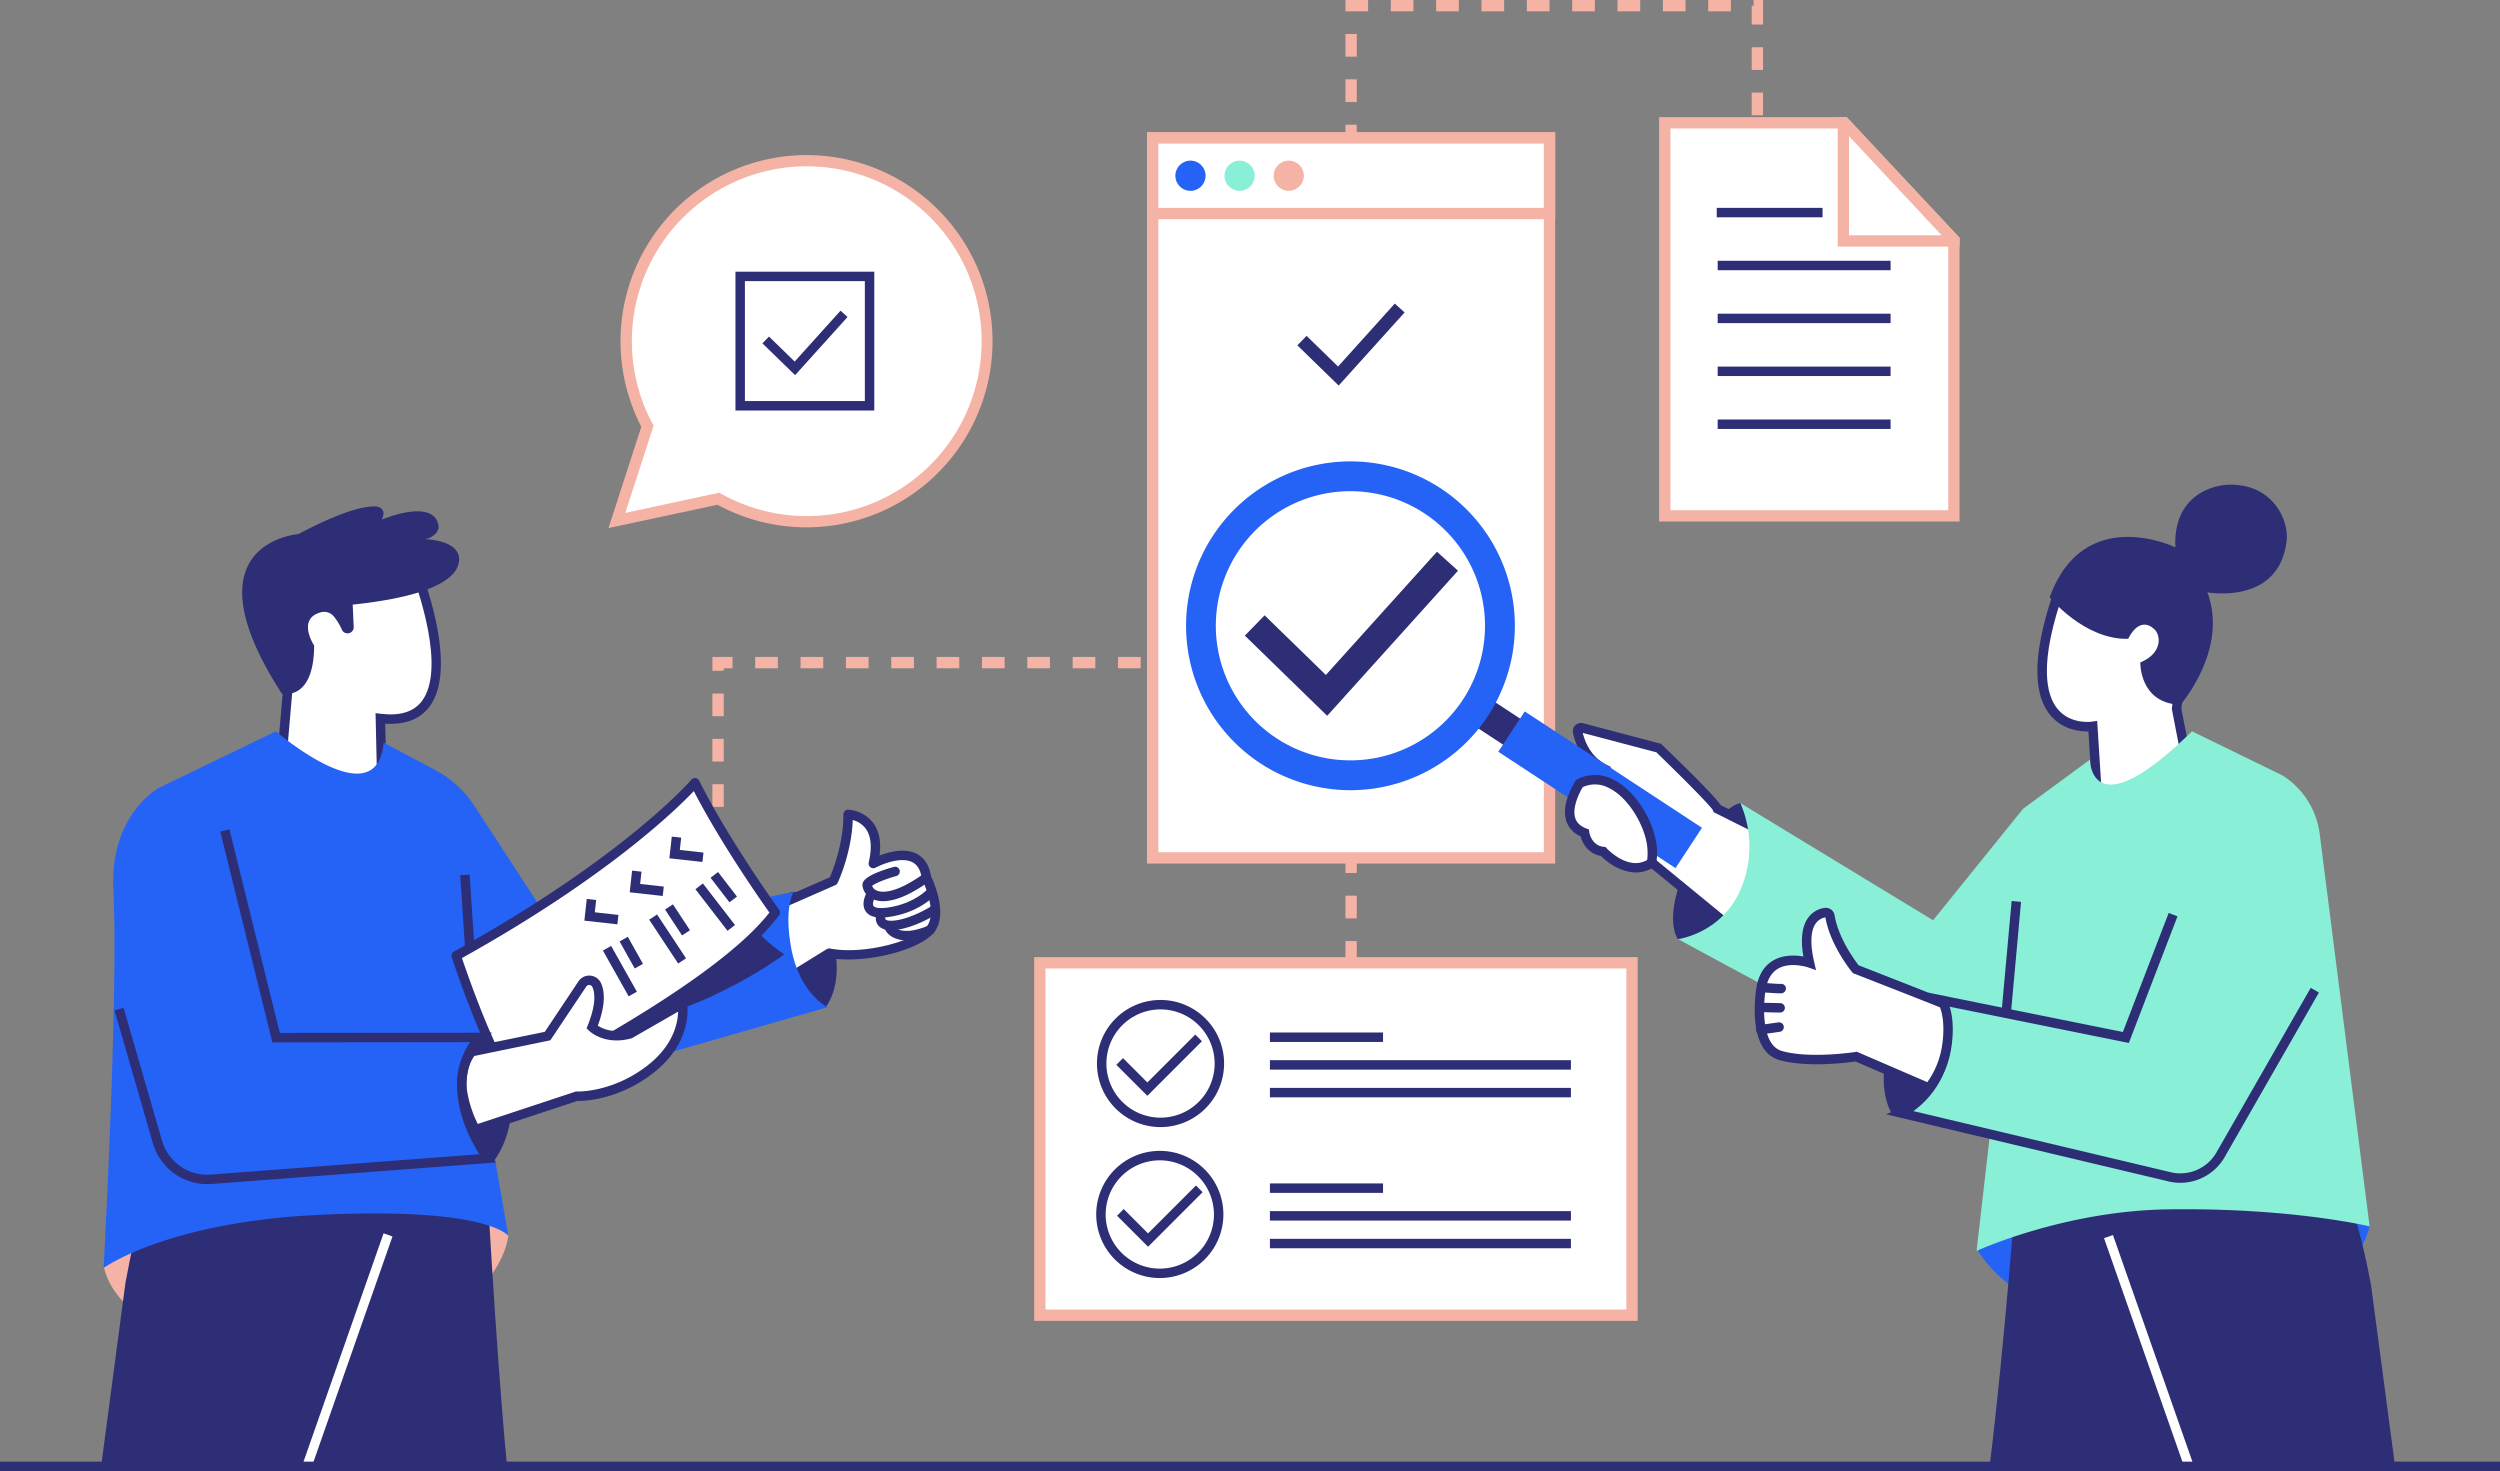 <?xml version="1.0" encoding="UTF-8"?>
<svg xmlns="http://www.w3.org/2000/svg" viewBox="0 0 1323 778.5">
  <rect x="0" y="0" width="1323" height="778.5" fill="#808080" stroke="none"/>
  <defs>
    <style>.ecf03237-0709-4cc7-9b0f-9949e889fbcc{fill:#f5b3a5;}.e28266e8-f967-4910-8c20-a7ce69710897{fill:#fff;}.b9248578-0e5c-4b51-98f6-7d97128023f4{fill:#2e2e76;}.afddcd09-b1d9-4c2e-8169-c15c6c62a04d{fill:#2563f6;}.b0151b1d-bb2f-431e-a8f6-edb0d0cf652e{fill:#89efd7;}</style>
  </defs>
  <title>host your own signage</title>
  <g id="ea7ca63f-70af-419c-ac1c-182eebf575cd" data-name="Calque 2">
    <g id="ee71eb95-198f-4764-b8ec-535596cc2cda" data-name="2">
      <g id="bf20cefc-bb3d-4d73-a2b1-234d311e1585" data-name="Dotted line">
        <path class="ecf03237-0709-4cc7-9b0f-9949e889fbcc" d="M383,451h-6V439h6Zm0-24h-6V415h6Zm0-24h-6V391h6Zm0-24h-6V367h6Zm0-24h-6v-7.34h10.65v6H383Zm244.65-1.34h-12v-6h12Zm-24,0h-12v-6h12Zm-24,0h-12v-6h12Zm-24,0h-12v-6h12Zm-24,0h-12v-6h12Zm-24,0h-12v-6h12Zm-24,0h-12v-6h12Zm-24,0h-12v-6h12Zm-24,0h-12v-6h12Zm-24,0h-12v-6h12Z"></path>
        <path class="ecf03237-0709-4cc7-9b0f-9949e889fbcc" d="M718,510h-6V498h6Zm0-24h-6V474h6Zm0-24h-6V450h6Zm0-24h-6V426h6Zm0-24h-6V402h6Zm0-24h-6V378h6Zm0-24h-6V354h6Zm0-24h-6V330h6Zm0-24h-6V306h6Zm0-24h-6V282h6Zm0-24h-6V258h6Zm0-24h-6V234h6Zm0-24h-6V210h6Zm0-24h-6V186h6Zm0-24h-6V162h6Zm0-24h-6V138h6Zm0-24h-6V114h6Zm0-24h-6V90h6ZM933,85h-6V73h6ZM718,78h-6V66h6ZM933,61h-6V49h6ZM718,54h-6V42h6ZM933,37h-6V25h6ZM718,30h-6V18h6ZM933,13h-6V3h1V0h5ZM916,6H904V0h12ZM892,6H880V0h12ZM868,6H856V0h12ZM844,6H832V0h12ZM820,6H808V0h12ZM796,6H784V0h12ZM772,6H760V0h12ZM748,6H736V0h12ZM724,6H712V0h12Z"></path>
      </g>
      <g id="ac42a4bc-aca0-4a8d-afc5-f5413c3061b6" data-name="Checklist">
        <rect class="e28266e8-f967-4910-8c20-a7ce69710897" x="610" y="73" width="210" height="381"></rect>
        <path class="ecf03237-0709-4cc7-9b0f-9949e889fbcc" d="M823,457H607V70H823Zm-210-6H817V76H613Z"></path>
        <polygon class="b9248578-0e5c-4b51-98f6-7d97128023f4" points="708.43 204.04 686.56 182.75 691.44 177.73 708.1 193.96 738.12 160.66 743.32 165.34 708.43 204.04"></polygon>
        <rect class="e28266e8-f967-4910-8c20-a7ce69710897" x="610" y="73" width="210" height="40"></rect>
        <path class="ecf03237-0709-4cc7-9b0f-9949e889fbcc" d="M823,116H607V70H823Zm-210-6H817V76H613Z"></path>
        <circle class="afddcd09-b1d9-4c2e-8169-c15c6c62a04d" cx="630" cy="93" r="8"></circle>
        <circle class="b0151b1d-bb2f-431e-a8f6-edb0d0cf652e" cx="656" cy="93" r="8"></circle>
        <circle class="ecf03237-0709-4cc7-9b0f-9949e889fbcc" cx="682" cy="93" r="8"></circle>
      </g>
      <g id="be5cea87-4c57-4f23-9540-1e8444f656c3" data-name="Checklist">
        <rect class="e28266e8-f967-4910-8c20-a7ce69710897" x="550.29" y="509.51" width="313.38" height="186.5"></rect>
        <path class="ecf03237-0709-4cc7-9b0f-9949e889fbcc" d="M866.67,699H547.29V506.51H866.67Zm-313.38-6H860.67V512.51H553.29Z"></path>
        <circle class="e28266e8-f967-4910-8c20-a7ce69710897" cx="614.14" cy="562.82" r="31.14"></circle>
        <path class="b9248578-0e5c-4b51-98f6-7d97128023f4" d="M614.14,596.46a33.64,33.64,0,1,1,33.65-33.64A33.68,33.68,0,0,1,614.14,596.46Zm0-62.28a28.64,28.64,0,1,0,28.65,28.64A28.67,28.67,0,0,0,614.14,534.18Z"></path>
        <polygon class="b9248578-0e5c-4b51-98f6-7d97128023f4" points="607.18 579.91 590.76 563.49 594.29 559.95 607.18 572.84 632.53 547.5 636.06 551.03 607.18 579.91"></polygon>
        <rect class="b9248578-0e5c-4b51-98f6-7d97128023f4" x="672.04" y="546.4" width="59.86" height="5"></rect>
        <rect class="b9248578-0e5c-4b51-98f6-7d97128023f4" x="672.04" y="561.05" width="159.29" height="5"></rect>
        <rect class="b9248578-0e5c-4b51-98f6-7d97128023f4" x="672.04" y="575.71" width="159.29" height="5"></rect>
        <circle class="e28266e8-f967-4910-8c20-a7ce69710897" cx="613.78" cy="642.7" r="31.14"></circle>
        <path class="b9248578-0e5c-4b51-98f6-7d97128023f4" d="M613.78,676.34a33.65,33.65,0,1,1,33.64-33.64A33.69,33.69,0,0,1,613.78,676.34Zm0-62.29a28.65,28.65,0,1,0,28.64,28.65A28.68,28.68,0,0,0,613.78,614.05Z"></path>
        <polygon class="b9248578-0e5c-4b51-98f6-7d97128023f4" points="607.55 659.79 591.13 643.36 594.66 639.83 607.55 652.72 632.89 627.37 636.43 630.91 607.55 659.79"></polygon>
        <rect class="b9248578-0e5c-4b51-98f6-7d97128023f4" x="672.04" y="626.27" width="59.86" height="5"></rect>
        <rect class="b9248578-0e5c-4b51-98f6-7d97128023f4" x="672.04" y="640.93" width="159.29" height="5"></rect>
        <rect class="b9248578-0e5c-4b51-98f6-7d97128023f4" x="672.04" y="655.58" width="159.29" height="5"></rect>
      </g>
      <g id="bfb3fabe-958b-41e2-8874-1fcba59f5fef" data-name="Document">
        <polygon class="e28266e8-f967-4910-8c20-a7ce69710897" points="1034 127 1034 273 881 273 881 65 976 65 1034 127"></polygon>
        <path class="ecf03237-0709-4cc7-9b0f-9949e889fbcc" d="M1037,276H878V62h99.3l59.7,63.82Zm-153-6h147V128.18L974.7,68H884Z"></path>
        <polygon class="e28266e8-f967-4910-8c20-a7ce69710897" points="1034 127 1034 127.5 975.5 127.5 975.5 65 976 65 1034 127"></polygon>
        <path class="ecf03237-0709-4cc7-9b0f-9949e889fbcc" d="M1037,130.5H972.5V62h4.8l59.7,63.82Zm-58.5-6h49l-49-52.44Z"></path>
        <rect class="b9248578-0e5c-4b51-98f6-7d97128023f4" x="908.5" y="110" width="56" height="5"></rect>
        <rect class="b9248578-0e5c-4b51-98f6-7d97128023f4" x="909" y="138" width="91.5" height="5"></rect>
        <rect class="b9248578-0e5c-4b51-98f6-7d97128023f4" x="909" y="166" width="91.5" height="5"></rect>
        <rect class="b9248578-0e5c-4b51-98f6-7d97128023f4" x="909" y="194" width="91.5" height="5"></rect>
        <rect class="b9248578-0e5c-4b51-98f6-7d97128023f4" x="909" y="222" width="91.5" height="5"></rect>
      </g>
      <g id="b89cf21a-530d-498a-aedc-11bb1e4b6771" data-name="Checklist">
        <path class="e28266e8-f967-4910-8c20-a7ce69710897" d="M440.8,86.09a95.51,95.51,0,0,0-98.17,139.46l-16.17,49.89,53.73-11.53A95.51,95.51,0,1,0,440.8,86.09Z"></path>
        <path class="ecf03237-0709-4cc7-9b0f-9949e889fbcc" d="M322,279.47l17.38-53.64A98.52,98.52,0,0,1,441.24,83.12h0a98.51,98.51,0,1,1-61.52,184Zm58.66-18.73,1,.55a92.55,92.55,0,1,0-36.38-37.15l.61,1.12-15,46.16Z"></path>
        <polyline class="e28266e8-f967-4910-8c20-a7ce69710897" points="405.21 179.9 420.65 194.93 446.66 166.08"></polyline>
        <polygon class="b9248578-0e5c-4b51-98f6-7d97128023f4" points="420.77 198.53 403.47 181.69 406.96 178.1 420.54 191.33 444.8 164.41 448.52 167.75 420.77 198.53"></polygon>
        <path class="b9248578-0e5c-4b51-98f6-7d97128023f4" d="M462.68,217.24H389.2V143.77h73.48Zm-68.48-5h63.48V148.77H394.2Z"></path>
      </g>
      <g id="ac871326-f331-43fa-b80a-548c838375ce" data-name="Man">
        <path class="b9248578-0e5c-4b51-98f6-7d97128023f4" d="M419,472s13-1,21,23c0,0,8,22-3,38l-20,4-15-59Z"></path>
        <path class="e28266e8-f967-4910-8c20-a7ce69710897" d="M398,485l43.06-18.85S449,449.34,448.83,431c0,0,19.22.63,13.34,26,0,0,25-13.53,28.1,7.43,0,0,9.56,19.15,1.78,27.84s-35.57,15.57-53.25,12.17l-28.89,17.87Z"></path>
        <path class="b9248578-0e5c-4b51-98f6-7d97128023f4" d="M409.91,524.78a2.55,2.55,0,0,1-.86-.15,2.51,2.51,0,0,1-1.52-1.58l-11.91-37.29a2.49,2.49,0,0,1,1.38-3.05l42.17-18.46c1.53-3.57,7.26-18,7.16-33.25a2.52,2.52,0,0,1,.75-1.81,2.48,2.48,0,0,1,1.83-.7,18.34,18.34,0,0,1,13,6.76c3.31,4.31,4.5,10.18,3.56,17.5,5-1.94,13.23-4.12,19.48-1,4.18,2.09,6.78,6.09,7.72,11.89,1.38,2.88,9.51,21,1.24,30.25-8.46,9.44-36.67,16.16-54.62,13.14l-28.07,17.37A2.49,2.49,0,0,1,409.91,524.78Zm-8.84-38.39,10.25,32.08,26.17-16.18a2.48,2.48,0,0,1,1.78-.33c17.57,3.37,44-3.67,50.92-11.39,5.44-6.07.29-20.14-2.16-25.05a2.83,2.83,0,0,1-.23-.75c-.65-4.36-2.31-7.15-5.08-8.54-5.94-3-16,1.11-19.36,2.94a2.5,2.5,0,0,1-3.63-2.77c1.86-8,1.28-14.09-1.74-18.06a12.65,12.65,0,0,0-6.71-4.39c-.64,17.48-7.65,32.59-8,33.26a2.48,2.48,0,0,1-1.26,1.23Z"></path>
        <path class="b9248578-0e5c-4b51-98f6-7d97128023f4" d="M467.41,476.9a13.45,13.45,0,0,1-5.39-1,9,9,0,0,1-5.57-7c-.2-1.44-.71-5.28,16.45-10.1a2.5,2.5,0,1,1,1.35,4.81c-5.62,1.58-11.25,3.89-12.72,5.17a4.19,4.19,0,0,0,2.47,2.51c2.32,1,9.37,2.14,24.82-8.91a2.5,2.5,0,0,1,2.91,4.06C480.45,474.51,472.67,476.9,467.41,476.9Z"></path>
        <path class="b9248578-0e5c-4b51-98f6-7d97128023f4" d="M466.23,485.56c-4,0-6.7-1.12-8.18-3.39-2.72-4.14.55-9.78.93-10.41a2.5,2.5,0,0,1,4.28,2.59c-.73,1.22-1.77,4-1,5.09.54.82,2.68,1.48,7.06.9,14.57-1.94,21.63-9.87,21.7-9.95a2.5,2.5,0,0,1,3.77,3.28c-.33.39-8.39,9.45-24.82,11.63A29.73,29.73,0,0,1,466.23,485.56Z"></path>
        <path class="b9248578-0e5c-4b51-98f6-7d97128023f4" d="M471.55,492.25c-3.33,0-5.69-.95-7-2.83-2.16-3-.5-6.82-.31-7.24a2.5,2.5,0,0,1,4.55,2.09c-.23.52-.53,1.76-.17,2.25s1.75.93,4.55.65c9.63-1,20.34-8,20.45-8.08a2.5,2.5,0,0,1,2.76,4.17c-.48.32-11.83,7.77-22.7,8.88A19.47,19.47,0,0,1,471.55,492.25Z"></path>
        <path class="b9248578-0e5c-4b51-98f6-7d97128023f4" d="M479.7,497.63a15.3,15.3,0,0,1-6.61-1.35,9.73,9.73,0,0,1-5.22-5.47,2.5,2.5,0,0,1,4.76-1.53,5.08,5.08,0,0,0,2.76,2.56c2.39,1.06,7.06,1.59,15.73-1.92a2.5,2.5,0,1,1,1.87,4.63A36.16,36.16,0,0,1,479.7,497.63Z"></path>
        <path class="ecf03237-0709-4cc7-9b0f-9949e889fbcc" d="M269,654s-5,56-107.43,57.62c-51.31.81-97.48-7-106.57-40.62l10-42,198.14,6Z"></path>
        <path class="b9248578-0e5c-4b51-98f6-7d97128023f4" d="M85.1,613s-6.91,2.3-18.73,66L53.64,775H162.75L216,613Z"></path>
        <path class="b9248578-0e5c-4b51-98f6-7d97128023f4" d="M257,612.5S262,709,268.23,775H123.65L154.2,620.75Z"></path>
        <rect class="e28266e8-f967-4910-8c20-a7ce69710897" x="119.67" y="711.75" width="128.75" height="5" transform="translate(-550.87 651.63) rotate(-70.68)"></rect>
        <path class="e28266e8-f967-4910-8c20-a7ce69710897" d="M146.87,427.08l6-69.62,7.27-59.52,59.27,2.36s35.16,86.31-18.17,79.92l1.14,50.28Z"></path>
        <path class="b9248578-0e5c-4b51-98f6-7d97128023f4" d="M205,433.17l-60.82-3.75,6.26-72.17,7.55-61.9,63.19,2.51.6,1.49c.89,2.18,21.55,53.59,5.4,74.76-5,6.55-12.83,9.52-23.32,8.85Zm-55.39-8.43,50.27,3.1-1.14-50.45,2.86.35c10.05,1.2,17.31-1,21.6-6.66,13-17.09-2.22-59.82-5.47-68.35l-55.33-2.2-7,57.23Z"></path>
        <path class="b9248578-0e5c-4b51-98f6-7d97128023f4" d="M242.85,297.36c1.71-11.6-17.62-12-17.62-12,5.62-1.67,7.26-4.95,6.79-7.42-2.75-14.61-30-2.94-30-2.94,3.22-6.66-3.16-7-3.16-7-10.45-.41-28.47,8-40.93,14.63-4.34.42-58.73,7.24-8.81,84.39,0,0,17,4.51,17.13-25.4,0,0-9.46-14.28,3.73-17.64a6.59,6.59,0,0,1,6.77,2.35,30.26,30.26,0,0,1,4.14,6.83,3.24,3.24,0,0,0,3.11,2h.11a3.23,3.23,0,0,0,3.07-3.36l-.53-11.84C210.53,317.48,240.76,311.55,242.85,297.36Z"></path>
        <path class="afddcd09-b1d9-4c2e-8169-c15c6c62a04d" d="M146,387s53.46,46.09,57,6l27.12,14.35a56.67,56.67,0,0,1,20.95,19.14L297,497l123-25s-5.16,7.84-1.39,29.16C423,526,438,533,438,533L257,585l12,69s-11-15.61-102-11c-79,4-112.17,28-112.17,28S62.75,526.08,60,471c-2-40,24-54,24-54Z"></path>
        <path class="b9248578-0e5c-4b51-98f6-7d97128023f4" d="M258,547s26,36,3,68c0,0-14-13-16.87-37.49C244.13,577.51,243,555,258,547Z"></path>
        <path class="b9248578-0e5c-4b51-98f6-7d97128023f4" d="M400,492a76,76,0,0,0,15,13s-14,11-40,23c-12.94,6-54.91,20.52-54.91,20.52l-30.35-54.3,82.53-42.45S391.5,482.28,400,492Z"></path>
        <path class="e28266e8-f967-4910-8c20-a7ce69710897" d="M410.27,482.91s-26.71-36.94-42.5-68.65c0,0-34.5,40.74-126.34,91.52,0,0,18.22,55.73,32,70.37C273.39,576.15,380.48,523.41,410.27,482.91Z"></path>
        <path class="b9248578-0e5c-4b51-98f6-7d97128023f4" d="M273.39,578.65a2.48,2.48,0,0,1-1.82-.79c-14-14.87-31.77-69-32.52-71.31a2.5,2.5,0,0,1,1.17-3c90.39-50,125.3-90.54,125.64-90.94a2.5,2.5,0,0,1,4.15.5c15.51,31.16,42,67.93,42.28,68.3a2.48,2.48,0,0,1,0,2.94c-29.81,40.53-133.39,91.84-137.78,94A2.44,2.44,0,0,1,273.39,578.65ZM244.46,507c3.25,9.61,17.93,51.91,29.54,66.09,13.67-6.88,104.8-53.62,133.17-90.18-5-7-26-37.13-40-64.26C357.74,428.56,321,464.4,244.46,507Z"></path>
        <path class="e28266e8-f967-4910-8c20-a7ce69710897" d="M249.61,556.54l40.16-8.26,18.39-27.58a4.38,4.38,0,0,1,7.66.7c1.69,3.87,2.16,10.62-2.46,22.17,0,0,7.07,7.07,20,3.53l27.71-15.91S364.65,550.05,344,566c-19.69,15.19-38.91,14.15-38.91,14.15l-53.49,17.69a63.81,63.81,0,0,1-7-20.81C243,564.1,249.61,556.54,249.61,556.54Z"></path>
        <path class="b9248578-0e5c-4b51-98f6-7d97128023f4" d="M250.46,600.82l-1-1.77a65.88,65.88,0,0,1-7.31-21.74c-1.75-13.86,5.3-22.08,5.6-22.42l.56-.63,40-8.22,17.81-26.72a6.87,6.87,0,0,1,12,1.08c2.35,5.4,1.76,12.91-1.76,22.36,2.29,1.54,7.74,4.19,16.09,2l30.48-17.51.65,3.47c.15.83,3.57,20.56-18,37.22-18.67,14.4-36.79,14.74-40.07,14.68Zm.56-42c-1.38,1.93-5.15,8.2-3.93,17.89a60.57,60.57,0,0,0,5.75,18.08l51.93-17.17.47,0c.18,0,18.59.76,37.25-13.63,13.95-10.76,16.21-22.7,16.36-28.62l-24.48,14.06-.31.09c-14.21,3.87-22.14-3.85-22.47-4.19l-1.17-1.16.62-1.53c4.47-11.18,3.82-17.18,2.49-20.24a1.88,1.88,0,0,0-3.29-.31l-19,28.44Z"></path>
        <path class="b9248578-0e5c-4b51-98f6-7d97128023f4" d="M109.69,626.66a30.08,30.08,0,0,1-28.77-21.61L60.6,534.69l4.8-1.38,20.33,70.35a25,25,0,0,0,25.82,17.93l142.09-10.77c-12.7-20.67-12.84-36.4-10.58-46.14a39.52,39.52,0,0,1,5.68-13.17l-104.59.12L116.56,440.07l4.86-1.2,26.65,107.75,112.37-.13-4.75,4.35c-.9.84-22,21.21,4.39,60.77l2.37,3.56L111.93,626.58C111.18,626.63,110.43,626.66,109.69,626.66Z"></path>
        <polyline class="e28266e8-f967-4910-8c20-a7ce69710897" points="358 443 357 452 372 453.67"></polyline>
        <polygon class="b9248578-0e5c-4b51-98f6-7d97128023f4" points="371.72 456.15 354.24 454.21 355.51 442.72 360.49 443.28 359.76 449.79 372.28 451.18 371.72 456.15"></polygon>
        <polyline class="e28266e8-f967-4910-8c20-a7ce69710897" points="337 461 336 470 351 471.67"></polyline>
        <polygon class="b9248578-0e5c-4b51-98f6-7d97128023f4" points="350.72 474.15 333.24 472.21 334.51 460.72 339.49 461.28 338.76 467.79 351.28 469.18 350.72 474.15"></polygon>
        <polyline class="e28266e8-f967-4910-8c20-a7ce69710897" points="313 476 312 485 327 486.67"></polyline>
        <polygon class="b9248578-0e5c-4b51-98f6-7d97128023f4" points="326.72 489.15 309.24 487.21 310.51 475.72 315.49 476.28 314.76 482.79 327.28 484.18 326.72 489.15"></polygon>
        <line class="e28266e8-f967-4910-8c20-a7ce69710897" x1="378" y1="463" x2="388" y2="476"></line>
        <rect class="b9248578-0e5c-4b51-98f6-7d97128023f4" x="380.5" y="461.3" width="5" height="16.4" transform="translate(-206.83 330.88) rotate(-37.57)"></rect>
        <line class="e28266e8-f967-4910-8c20-a7ce69710897" x1="370" y1="469" x2="387" y2="491"></line>
        <rect class="b9248578-0e5c-4b51-98f6-7d97128023f4" x="376" y="466.1" width="5" height="27.8" transform="translate(-214.5 331.62) rotate(-37.69)"></rect>
        <line class="e28266e8-f967-4910-8c20-a7ce69710897" x1="354.03" y1="479.96" x2="363.05" y2="493.67"></line>
        <rect class="b9248578-0e5c-4b51-98f6-7d97128023f4" x="356.04" y="478.61" width="5" height="16.4" transform="translate(-208.55 277.17) rotate(-33.34)"></rect>
        <line class="e28266e8-f967-4910-8c20-a7ce69710897" x1="345.61" y1="485.36" x2="360.95" y2="508.55"></line>
        <rect class="b9248578-0e5c-4b51-98f6-7d97128023f4" x="350.78" y="483.05" width="5" height="27.8" transform="translate(-215.47 277.2) rotate(-33.47)"></rect>
        <line class="e28266e8-f967-4910-8c20-a7ce69710897" x1="330.04" y1="497" x2="338.05" y2="511.32"></line>
        <rect class="b9248578-0e5c-4b51-98f6-7d97128023f4" x="331.55" y="495.96" width="5" height="16.4" transform="translate(-203.64 227.29) rotate(-29.23)"></rect>
        <line class="e28266e8-f967-4910-8c20-a7ce69710897" x1="321.26" y1="501.78" x2="334.88" y2="526.01"></line>
        <rect class="b9248578-0e5c-4b51-98f6-7d97128023f4" x="325.57" y="499.99" width="5" height="27.8" transform="translate(-209.79 226.8) rotate(-29.35)"></rect>
        <rect class="b9248578-0e5c-4b51-98f6-7d97128023f4" x="244.79" y="462.96" width="5" height="38.86" transform="translate(-31.4 17.43) rotate(-3.8)"></rect>
      </g>
      <g id="f96184cb-b589-4e2c-9ecb-ee02cfcaae45" data-name="Woman">
        <polygon class="b9248578-0e5c-4b51-98f6-7d97128023f4" points="702.35 378.81 658.77 336.37 669.23 325.63 701.65 357.19 760.43 291.98 771.57 302.02 702.35 378.81"></polygon>
        <path class="e28266e8-f967-4910-8c20-a7ce69710897" d="M1111,440.11l-3.53-55.72s-46.93,7.59-16.64-75.16l67.37,16.86-6.39,49,11.37,58.76Z"></path>
        <path class="b9248578-0e5c-4b51-98f6-7d97128023f4" d="M1108.71,442.91l-3.53-55.84c-4.51.1-13.68-.79-20.17-8.65-10.17-12.33-9-35.89,3.52-70.05l.77-2.11L1161,324.2,1154.38,375l11.8,61Zm1.12-61.43,3.53,55.83,46.89-5.66-10.93-56.52,6.15-47.16-63-15.76c-13.85,38.81-9.64,55.69-3.59,63,6.93,8.4,18.13,6.7,18.24,6.68Z"></path>
        <path class="b9248578-0e5c-4b51-98f6-7d97128023f4" d="M1126.24,338.07s5.57-12.69,13.84-5.09c3.52,3.22,4.38,12.72-7.43,17.58,0,0-.61,21.66,21.24,22.4,0,0,25.55-29,14.28-59.5,0,0,37.95,7.07,41.93-27.29,1.19-10.32-6.55-29.28-29.08-29.69-11.15-.2-31.09,6.51-29.82,33.17,0,0-48.42-23.51-66.51,26.46C1084.69,316.11,1103,338.66,1126.24,338.07Z"></path>
        <path class="b9248578-0e5c-4b51-98f6-7d97128023f4" d="M888,497s-10-12,9-48c0,0,14-22,24-24l25,20-33,64Z"></path>
        <path class="afddcd09-b1d9-4c2e-8169-c15c6c62a04d" d="M1046.64,661.61s24.55,47.28,110.93,40c51.13-4.31,87.34-19,96.43-52.62l-10-30-191,18Z"></path>
        <path class="b9248578-0e5c-4b51-98f6-7d97128023f4" d="M1229,612s13.92,4.3,25.74,68l12.73,96H1158.39L1098.1,612Z"></path>
        <path class="b9248578-0e5c-4b51-98f6-7d97128023f4" d="M1067,628s-6,82-14.09,148h144.58l-17.55-156.25Z"></path>
        <rect class="e28266e8-f967-4910-8c20-a7ce69710897" x="1134.59" y="650.87" width="5" height="128.75" transform="translate(-172.58 416.39) rotate(-19.32)"></rect>
        <path class="e28266e8-f967-4910-8c20-a7ce69710897" d="M908.91,428c-.76-2.91-31.15-32.17-31.15-32.17l-40.6-10.7a1.82,1.82,0,0,0-2.25,2.14c1,5,4.38,15.12,14.84,20l-2.13,27.43L926,499l12.06-56.37Z"></path>
        <path class="b9248578-0e5c-4b51-98f6-7d97128023f4" d="M927.59,503.53,845,435.86l2.1-27.06c-10.06-5.5-13.51-15.41-14.67-21a4.33,4.33,0,0,1,5.34-5.07L879,393.61l.46.45c17.94,17.27,28.39,28,31.14,32l30.28,15.17Zm-77.38-69.88,74.2,60.82L935.21,444l-28.43-14.24-.24-.91c-1.5-2.56-16.27-17.45-30-30.73L837.6,387.86c1.24,5.08,4.55,13.13,13.21,17.2l1.56.73Z"></path>
        <rect class="b9248578-0e5c-4b51-98f6-7d97128023f4" x="783.87" y="366.88" width="16.48" height="30.31" transform="translate(38.01 834.49) rotate(-56.71)"></rect>
        <path class="afddcd09-b1d9-4c2e-8169-c15c6c62a04d" d="M641.94,283.42a87,87,0,1,0,120.44-25A87,87,0,0,0,641.94,283.42Zm132.23,86.83a71.22,71.22,0,1,1-20.44-98.62A71.21,71.21,0,0,1,774.17,370.25Z"></path>
        <rect class="afddcd09-b1d9-4c2e-8169-c15c6c62a04d" x="834.03" y="361.83" width="25.52" height="112.2" transform="translate(32.66 896.39) rotate(-56.71)"></rect>
        <path class="b0151b1d-bb2f-431e-a8f6-edb0d0cf652e" d="M1207.67,410.24,1160,387c-54,53-54,15-54,15l-35.38,26L1023,487,921,425a57.79,57.79,0,0,1,0,46c-10,23-33,26-33,26l126,68-8,24,47,12-7,61s45.92-21.17,101-22c66-1,107,9,107,9l-26.43-207.76A42.83,42.83,0,0,0,1207.67,410.24Z"></path>
        <path class="b9248578-0e5c-4b51-98f6-7d97128023f4" d="M1153.81,625.94a26.73,26.73,0,0,1-6.13-.72L998.15,589.71l6.85-3a42,42,0,0,0,20.61-25.43c6-19.91-1.32-30.37-1.63-30.81l-3.72-5.17,6.24,1.25,96.92,19.58,24.25-63,4.66,1.8-25.75,67-96-19.41c2.13,5.59,4.2,15.81-.14,30.26A47.55,47.55,0,0,1,1012.55,588l136.28,32.36a22,22,0,0,0,24.07-10.42l49.93-87.17,4.34,2.48-49.94,87.18A27.11,27.11,0,0,1,1153.81,625.94Z"></path>
        <rect class="b9248578-0e5c-4b51-98f6-7d97128023f4" x="1034.46" y="504.22" width="59.68" height="5" transform="translate(463.43 1520.85) rotate(-84.81)"></rect>
        <path class="b9248578-0e5c-4b51-98f6-7d97128023f4" d="M1028,528s6.61,22.45-1.7,38.72c0,0-9.3,19.28-25.3,22.28,0,0-10-15,1-43C1002,546,1009,528,1028,528Z"></path>
        <path class="e28266e8-f967-4910-8c20-a7ce69710897" d="M835.89,414.6s-13.36,20,2.71,26.17c0,0,1.31,9,9.81,9.83,0,0,13.29,14.39,25.57,6a31.4,31.4,0,0,0-.49-12.91C869.81,428,853.28,405.83,835.89,414.6Z"></path>
        <path class="b9248578-0e5c-4b51-98f6-7d97128023f4" d="M865.75,461.7c-7.6,0-14.7-4.87-18.54-8.74-6.65-1.14-9.77-6.63-10.78-10.4a13.26,13.26,0,0,1-7.56-8.15c-3-9.21,4.62-20.71,4.94-21.2l.37-.55.59-.29a20.33,20.33,0,0,1,18.33-.13c11.5,5.37,20.19,19.6,22.83,30.89a33.87,33.87,0,0,1,.49,14l-.21,1-.82.56A16.79,16.79,0,0,1,865.75,461.7Zm-28.13-45.16c-2,3.21-5.72,11-4,16.36.81,2.53,2.73,4.33,5.86,5.53l1.37.52.21,1.45c0,.28,1.18,7.05,7.6,7.72l.94.09.64.7c.47.5,11.35,12,21.45,6.19a31,31,0,0,0-.64-10.83c-2.31-9.86-10.13-22.85-20.08-27.5A15.3,15.3,0,0,0,837.62,416.54Z"></path>
        <path class="e28266e8-f967-4910-8c20-a7ce69710897" d="M1028.55,531.19c-.61-.37-46.48-18.31-46.48-18.31s-11.35-13.79-13.67-28.19a2.16,2.16,0,0,0-2.48-1.78c-4.41.67-13.4,4.65-8.32,26.6,0,0-21.88-7.59-25.59,13.35,0,0-5.45,31.09,10.19,35.64,15.48,4.5,40.07.64,40.07.64l38.45,16.59A44.83,44.83,0,0,0,1030,555C1032.76,539.23,1028.55,531.19,1028.55,531.19Z"></path>
        <path class="b9248578-0e5c-4b51-98f6-7d97128023f4" d="M1021.37,578.74l-39.44-17c-4.3.62-25.92,3.41-40.43-.81-17.58-5.12-12.19-37.11-12-38.47,1.17-6.63,4.15-11.39,8.85-14.15,5.45-3.2,11.89-2.85,16-2.13-1.54-8.88-.78-15.64,2.27-20.14a12.82,12.82,0,0,1,8.91-5.57,4.68,4.68,0,0,1,5.32,3.85c2,12.1,10.76,24,12.74,26.51,45.45,17.78,46,18.12,46.24,18.26l.59.36.32.61c.19.36,4.57,9,1.7,25.4a47.06,47.06,0,0,1-9.89,22Zm-38.78-22.18,37.35,16.12a44.4,44.4,0,0,0,7.6-18.11c2.09-12,0-19.21-.9-21.47-4.83-2-29.05-11.46-45.48-17.89l-.61-.24-.41-.5c-.48-.58-11.63-14.28-14.15-29a7.91,7.91,0,0,0-5.21,3.39c-2.64,3.88-2.89,10.84-.74,20.13l1,4.41-4.28-1.49c-.09,0-9.32-3.12-15.87.74-3.37,2-5.53,5.58-6.44,10.69-1.4,8-2.61,29.58,8.42,32.8,14.76,4.29,38.75.61,39,.57Z"></path>
        <path class="b9248578-0e5c-4b51-98f6-7d97128023f4" d="M942.12,525.68c-1.53,0-4.86-.2-9.92-.59a2.5,2.5,0,0,1,.38-5c4.17.33,8.95.64,9.73.59a2.46,2.46,0,0,1,2.78,2.13,2.54,2.54,0,0,1-2.17,2.83A7.25,7.25,0,0,1,942.12,525.68Z"></path>
        <path class="b9248578-0e5c-4b51-98f6-7d97128023f4" d="M942,535.85h-.06l-10.69-.23a2.5,2.5,0,1,1,.11-5l10.69.23a2.5,2.5,0,0,1,0,5Z"></path>
        <path class="b9248578-0e5c-4b51-98f6-7d97128023f4" d="M932,547.38a2.5,2.5,0,0,1-.35-5l9.47-1.34a2.5,2.5,0,0,1,.7,5l-9.46,1.34Z"></path>
      </g>
      <g id="ad60f93c-5569-44fd-a0d1-607ec1de3953" data-name="Underline">
        <rect class="b9248578-0e5c-4b51-98f6-7d97128023f4" y="773.5" width="1323" height="5"></rect>
      </g>
    </g>
  </g>
</svg>
